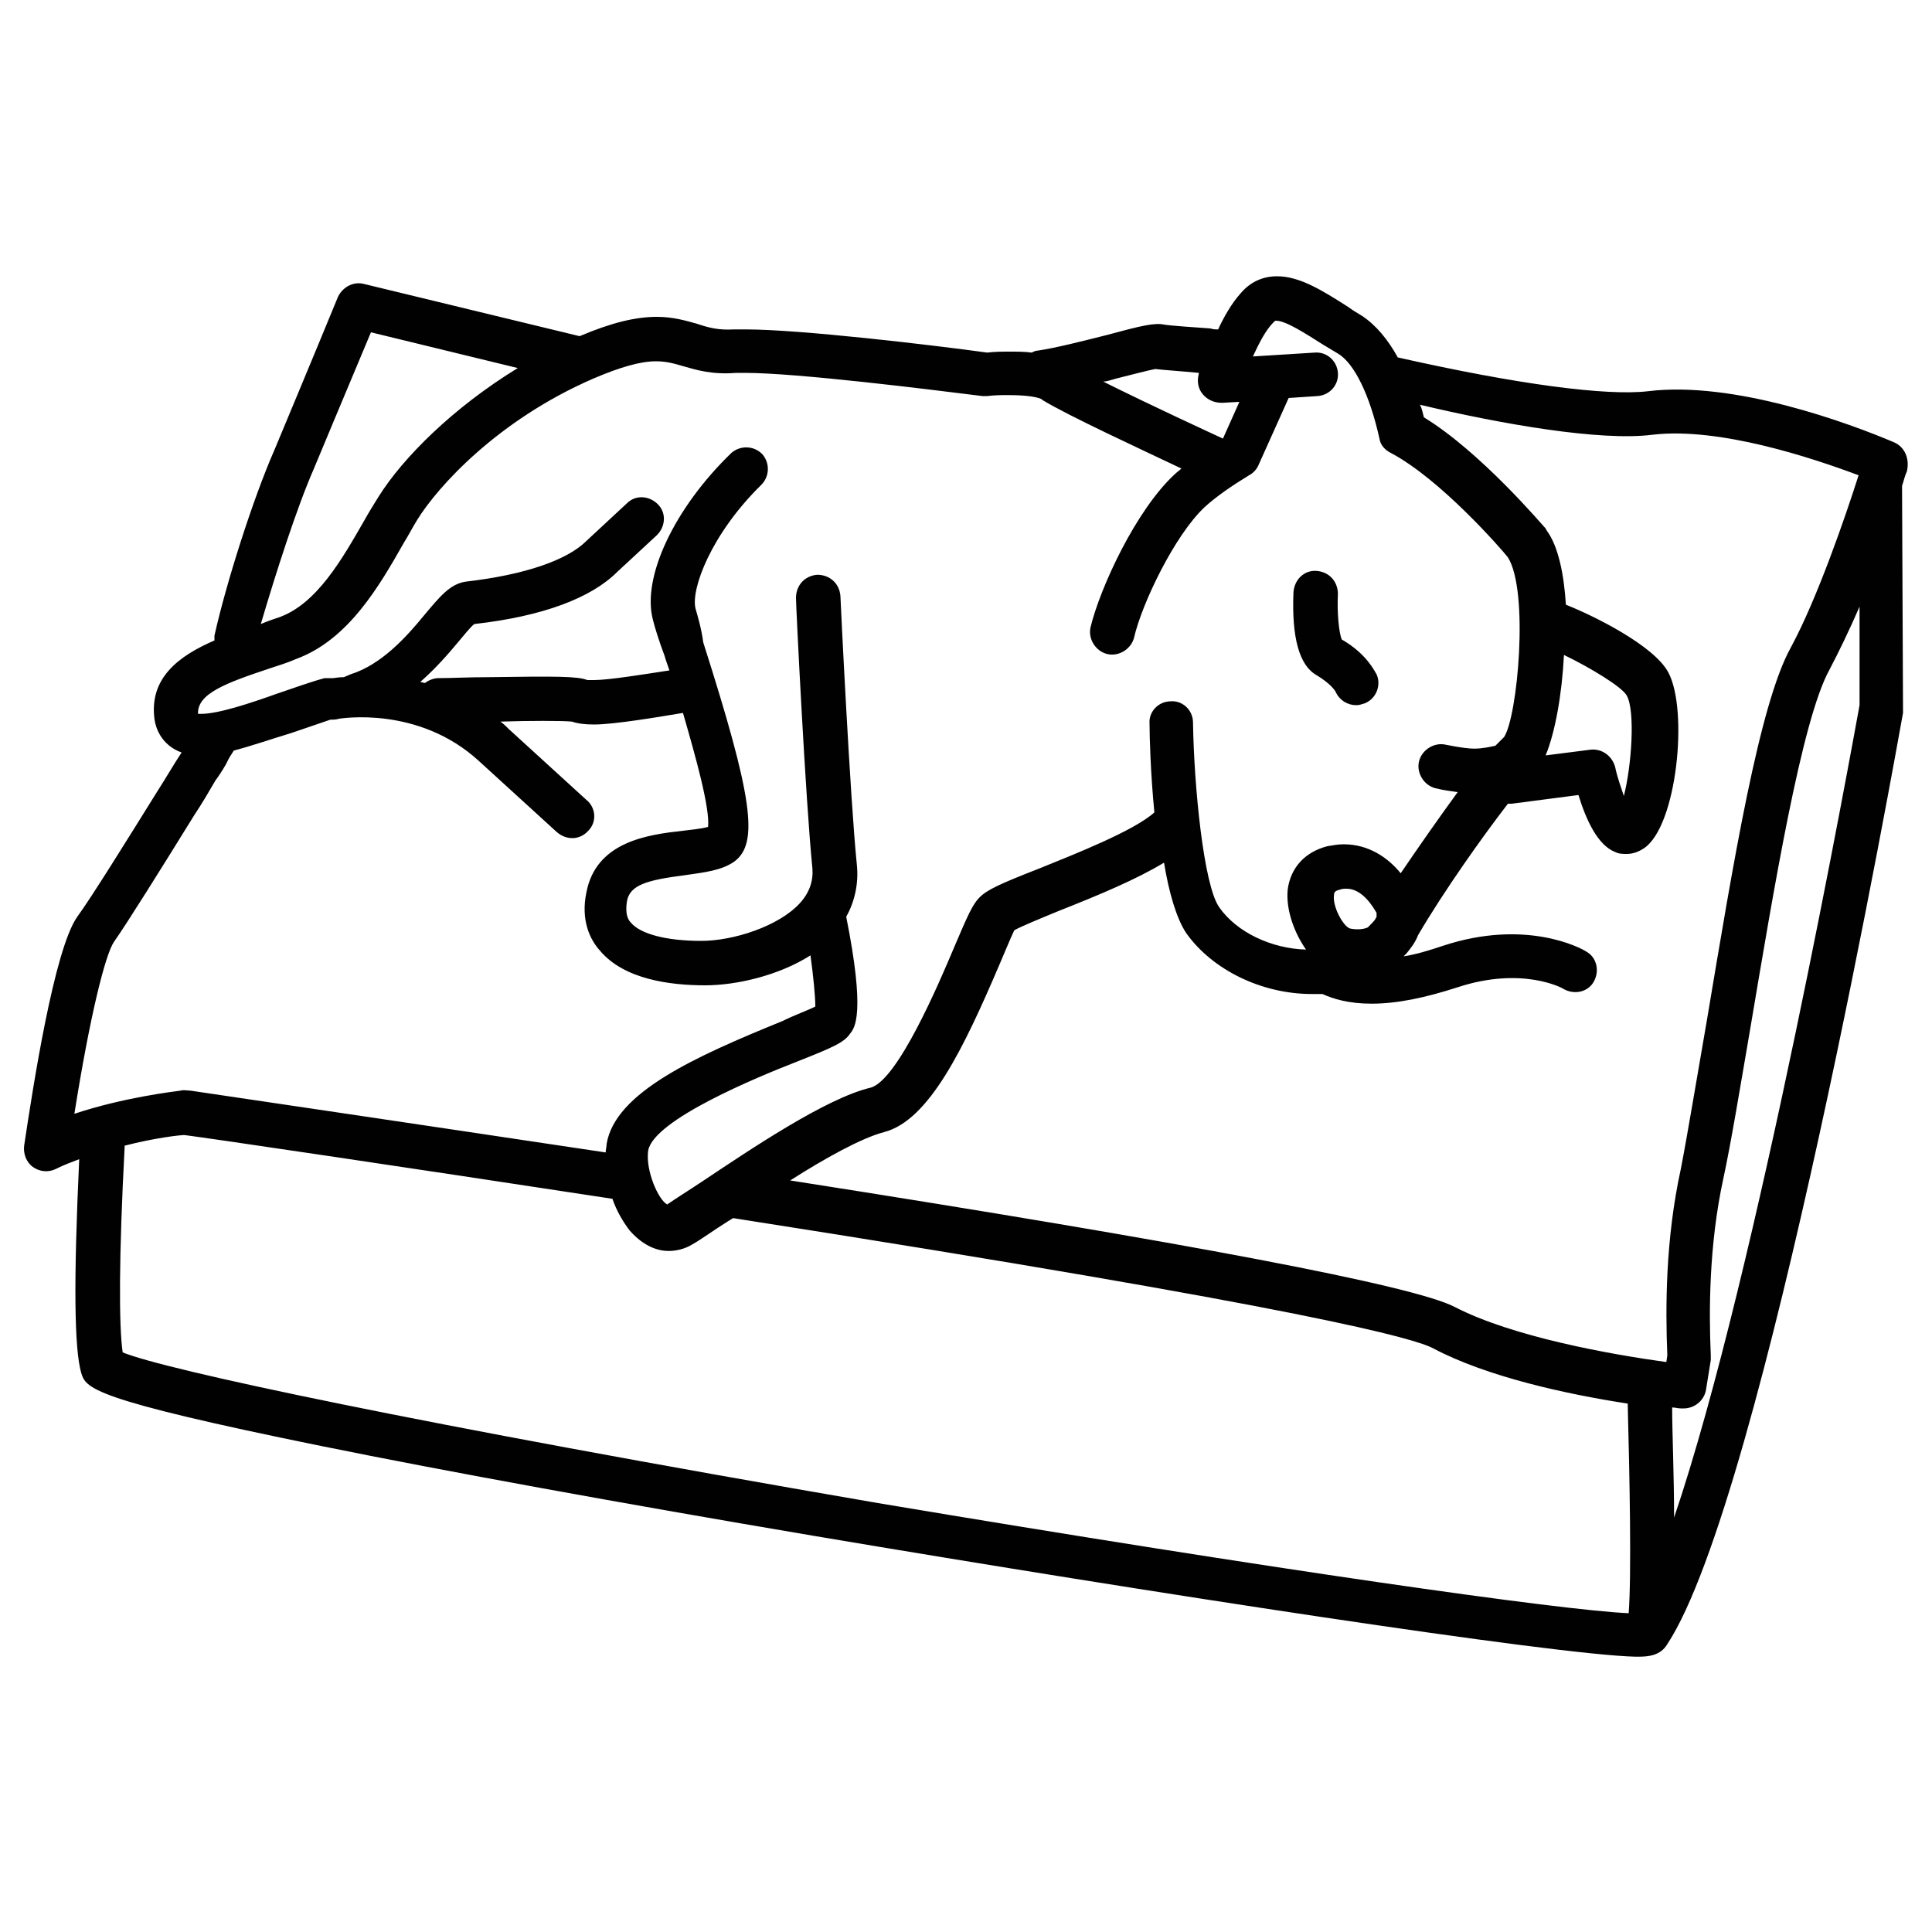 <svg id="Layer_1" enable-background="new 0 0 200 200" viewBox="0 0 200 200" xmlns="http://www.w3.org/2000/svg"><g fill="#010101"><path d="m136.3 69.9c1.5.9 2 1.7 2 1.8.4.8 1.2 1.3 2.1 1.3.3 0 .6-.1.9-.2 1.2-.5 1.7-1.9 1.2-3-.2-.3-1-2.1-3.6-3.6-.3-.7-.5-2.8-.4-4.7 0-1.3-.9-2.3-2.2-2.4s-2.3.9-2.4 2.2c-.2 4.7.6 7.6 2.4 8.6z"/><path d="m196.1 45.8c-4.7-2-16.6-6.4-25.5-5.3-4.3.5-13.5-.7-25.9-3.5-1-1.8-2.2-3.3-3.7-4.3-.5-.3-1-.6-1.4-.9-2.8-1.8-5.1-3.2-7.4-3.2-1.5 0-2.8.6-3.8 1.8-.9 1-1.7 2.4-2.3 3.7-.3 0-.5 0-.8-.1-1.5-.1-4.3-.3-4.8-.4-1-.2-2.3.1-6 1.1-2.4.6-5.1 1.3-7.1 1.6-.2 0-.4.1-.6.2-.7-.1-1.5-.1-2.3-.1-.7 0-1.5 0-2.3.1-5.8-.8-19.4-2.4-25-2.4-.4 0-.8 0-1.2 0-1.7.1-2.7-.2-3.9-.6-1.1-.3-2.4-.7-4.1-.7-2.2 0-4.7.6-8 2l-22.3-5.4c-1.1-.3-2.2.3-2.7 1.3-2.3 5.6-6.6 15.9-6.6 15.9-2.2 5-5 13.8-6.2 19.2v.5c-3.7 1.6-6.8 3.9-6.2 8.2.1.7.6 2.6 2.8 3.4-.8 1.2-1.6 2.6-2.5 4-3.3 5.3-6.9 11.1-8.3 13-2.4 3.4-4.6 17.7-5.5 23.7-.1.8.2 1.7.9 2.2s1.6.6 2.4.2 1.6-.7 2.4-1c-.6 12.9-.5 19.6.2 22.1.5 1.6.8 2.7 24.9 7.6 12.8 2.6 30.9 5.9 51 9.3 35 5.9 76.6 12.3 85 12.5h.3c1 0 2.3-.1 3-1.3 10-15.2 23.8-93.1 24.4-96.4 0-.1 0-.3 0-.4l-.1-23.1c.2-.6.3-1.1.5-1.5.3-1.3-.2-2.5-1.3-3zm-25-.8c6.9-.8 16.5 2.4 21.3 4.2-1.4 4.4-4.3 12.8-7 17.8-3.3 5.9-6 22.5-8.7 38.6-1.1 6.3-2 11.8-2.7 15.4-1.6 7.3-1.6 14.4-1.4 19.3l-.1.7c-5.8-.8-15.9-2.6-21.9-5.7-4.2-2.2-27.3-6.6-68.8-13.1 3.6-2.3 7.4-4.4 9.7-5 4.7-1.2 8.3-8.8 11.9-17.2.6-1.4 1.3-3.1 1.6-3.7.7-.4 2.9-1.3 4.6-2 4.3-1.7 8.1-3.3 10.9-5 .5 3.1 1.3 5.8 2.3 7.3 2.7 3.8 7.8 6.3 13 6.3h1.1c1.1.5 2.7 1 5.1 1 2.6 0 5.5-.6 8.9-1.7 6.7-2.2 10.9.1 11 .2 1.1.6 2.5.3 3.1-.8s.3-2.5-.8-3.1c-.6-.4-6.3-3.4-14.8-.6-1.5.5-2.8.9-4.1 1.1.1-.1.2-.2.3-.3.4-.5.9-1.1 1.2-1.9 2.7-4.6 6.6-10.1 9.3-13.6h.4l6.9-.9c.8 2.6 2 5.2 3.8 5.9.4.2.8.2 1.2.2.6 0 1.2-.2 1.8-.6 3.4-2.3 4.6-14.3 2.5-18.2-1.5-2.8-7.8-5.9-10.6-7-.2-3.2-.8-6.1-2-7.7 0-.1-.1-.1-.1-.2-.3-.3-6.7-7.9-12.6-11.5-.1-.4-.2-.9-.4-1.3 8.4 2 18.7 3.8 24.1 3.1zm-33 47.6c0-.2.1-.4.6-.5.2-.1.5-.1.7-.1 1.6 0 2.7 1.8 3.1 2.5v.4c0 .1-.1.1-.1.2-.1.2-.4.5-.8.9-.6.3-1.6.2-1.9.1-.7-.3-1.8-2.3-1.6-3.5zm23.8-24.8c2.7 1.3 6 3.3 6.5 4.2.9 1.6.5 7.3-.3 10.4-.3-.9-.7-2-.9-3-.3-1.1-1.3-1.9-2.5-1.8l-4.7.6c1-2.4 1.7-6.4 1.9-10.4zm-46.4-28.6c1.6-.4 3.5-.9 4.1-1 .8.1 2.4.2 4.5.4v.1c-.2.7-.1 1.5.4 2.1s1.2.9 2 .9l1.8-.1-1.7 3.8c-1.1-.5-7.8-3.6-12.4-5.9.4 0 .9-.2 1.3-.3zm-83 9.3s3.5-8.4 5.9-14.1l15.2 3.7c-6.7 4.1-11.9 9.3-14.4 13.3-.5.8-1 1.6-1.5 2.5-2.3 4-4.9 8.6-8.8 10-.6.2-1.2.4-1.9.7 1.5-5.1 3.7-12 5.5-16.1zm-4.6 20.7c.9-.3 1.9-.6 2.8-1 5.4-2 8.6-7.6 11.1-12 .5-.8.9-1.6 1.4-2.4 2.1-3.4 8.3-10.3 18.2-14.6 2.8-1.2 4.9-1.8 6.5-1.8 1 0 1.8.2 2.8.5 1.4.4 3 .9 5.5.7h.9c5.4 0 19 1.7 24.6 2.4h.5c.8-.1 1.5-.1 2.2-.1 2.7 0 3.5.4 3.5.5 2.6 1.6 10.4 5.2 14.4 7.1-.2.2-.5.4-.7.6-4 3.7-7.7 11.7-8.7 15.8-.3 1.2.5 2.5 1.7 2.8s2.5-.5 2.8-1.7c.8-3.5 4.2-10.6 7.3-13.5 1.2-1.1 2.8-2.2 4.6-3.3.4-.2.8-.6 1-1.1l3.1-6.9 3-.2c1.3-.1 2.2-1.2 2.1-2.4-.1-1.3-1.2-2.2-2.4-2.1l-6.4.4c.6-1.3 1.3-2.7 2.1-3.5.2-.2.2-.2.3-.2 1 0 3 1.3 4.9 2.5.5.3 1 .6 1.5.9 1.7 1 3.3 4.3 4.3 8.8.1.7.6 1.2 1.2 1.5 5.1 2.7 11.4 9.9 12.1 10.8 2.2 3.5 1 16.5-.4 18.6-.2.2-.5.5-.9.9-.5.1-1.3.3-2.2.3-.5 0-1.4-.1-2.9-.4-1.2-.3-2.5.5-2.8 1.7s.5 2.5 1.7 2.8c.8.2 1.6.3 2.3.4-1.9 2.6-4 5.6-5.9 8.4-1.3-1.6-3.3-3-5.9-3-.6 0-1.1.1-1.7.2-2.3.6-3.8 2.2-4.1 4.5-.2 2.1.7 4.5 1.9 6.2-3.6-.1-7.2-1.8-9-4.4-1.6-2.3-2.6-12.5-2.7-19.1 0-1.3-1.1-2.3-2.3-2.2-1.3 0-2.3 1.1-2.2 2.3 0 1.3.1 5.1.5 9.2-2.1 1.9-8.2 4.3-11.9 5.8-4.1 1.6-5.4 2.2-6.2 3-.7.7-1.2 1.8-2.6 5.1-1.6 3.8-5.9 13.9-8.7 14.6-4.6 1.1-12.3 6.3-17.4 9.7-1.5 1-2.8 1.8-3.5 2.3 0 0-.1 0-.1.1-.9-.4-2.3-3.5-2-5.6.6-3.2 11.3-7.6 15.4-9.2 3.8-1.5 4.9-2 5.5-2.9.5-.6 1.6-2.1-.4-12.1.9-1.6 1.3-3.5 1.1-5.4-.7-6.8-1.7-27.6-1.7-27.8-.1-1.3-1.1-2.2-2.4-2.2-1.3.1-2.2 1.1-2.2 2.4 0 .9 1 21.1 1.7 28 .1 1.3-.3 2.5-1.3 3.6-2.2 2.4-6.9 3.9-10.2 3.9-3.6 0-6.3-.7-7.3-1.9-.3-.3-.6-.9-.4-2.2.3-1.7 2.1-2.2 6-2.7 2.1-.3 3.8-.5 5.1-1.4 2.6-1.9 1.9-6.7-3.2-22.7-.2-1.5-.6-2.8-.8-3.5-.5-2 1.6-7.7 6.8-12.8.9-.9.9-2.3.1-3.2-.9-.9-2.3-.9-3.2-.1-5.9 5.7-9.3 12.9-8.1 17.3.2.8.6 2.1 1.2 3.7.1.4.3.9.5 1.5-2.6.4-6.3 1-7.8 1-.5 0-.7 0-.7 0-1-.4-3.2-.4-10.2-.3-2 0-4 .1-5.2.1-.5 0-1 .2-1.4.5-.2 0-.3-.1-.5-.1 1.6-1.4 2.9-2.9 3.9-4.1.6-.7 1.3-1.6 1.7-1.9 7.1-.8 12.1-2.7 14.8-5.4l4.1-3.8c.9-.9 1-2.3.1-3.2s-2.3-1-3.2-.1l-4.2 3.9c-2 2-6.4 3.5-12.4 4.2-1.7.2-2.8 1.6-4.4 3.5-1.8 2.2-4.4 5.1-7.6 6.1-.2.1-.5.2-.7.3-.6 0-1 .1-1.1.1-.3 0-.6 0-.9 0-1.5.4-3.1 1-4.9 1.6-2.8 1-6.1 2.1-7.9 2.1-.1 0-.2 0-.3 0-.1-2.1 2.9-3.2 7.4-4.7zm-16.1 28.3c1.4-2 4.9-7.6 8.3-13.1.8-1.2 1.5-2.4 2.2-3.6.3-.4.7-1 1.1-1.7.1-.2.2-.4.3-.6.2-.3.3-.5.5-.8 1.9-.5 3.9-1.2 5.9-1.8 1.5-.5 2.9-1 4.1-1.4.3 0 .6 0 .9-.1.1 0 8.2-1.4 14.5 4.4l8 7.3c1 .9 2.4.9 3.3-.1.9-.9.8-2.4-.2-3.2l-8-7.3c-.3-.3-.6-.6-.9-.8 2.8-.1 6.5-.1 7.4 0 .6.2 1.3.3 2.3.3 2.1 0 6.8-.8 9.2-1.2 1.3 4.5 2.8 9.8 2.6 11.8-.7.2-1.8.3-2.6.4-3.6.4-9 1.1-10 6.4-.6 2.9.4 4.9 1.4 6 2.5 3 7.3 3.6 10.9 3.6 3.2 0 7.6-1 10.9-3.1.3 2.2.5 4.2.5 5.3-.8.4-2.2.9-3.4 1.5-9.1 3.7-17.3 7.4-18.2 12.7 0 .3-.1.6-.1.9-21.3-3.2-41-6.1-43-6.4-.3 0-.7-.1-1 0-.7.1-5.9.7-11 2.4 1.6-10.1 3.2-16.5 4.1-17.8zm.9 42.5c-.4-2.7-.4-9.9.2-21.2v-.2c3.1-.8 5.7-1.1 6.2-1.1 2.4.3 22.7 3.3 44.3 6.6.4 1.2 1.1 2.4 1.8 3.3 1.5 1.7 3 2.1 4 2.1.8 0 1.7-.2 2.5-.7.9-.5 2.1-1.4 3.7-2.4.2-.1.3-.2.5-.3 60.1 9.4 70.7 12.5 72.5 13.5 5.5 2.9 13.6 4.7 20.1 5.7.2 7.6.4 17.8.1 21.7-7-.3-36.5-4.5-77.7-11.4-48.2-8.3-73.8-13.8-78.2-15.6zm179.8-67c-.7 3.8-10.6 58.8-19.2 84.1 0-4.4-.2-8.9-.2-11.4.3 0 .6.1.9.1h.3c1.1 0 2.1-.8 2.3-1.9l.5-3.1c0-.2 0-.3 0-.5-.2-4.5-.2-11.4 1.3-18.3.8-3.7 1.7-9.2 2.8-15.6 2.4-14.2 5.3-31.9 8.2-37.1 1-1.9 2.1-4.2 3.1-6.5z"/></g></svg>